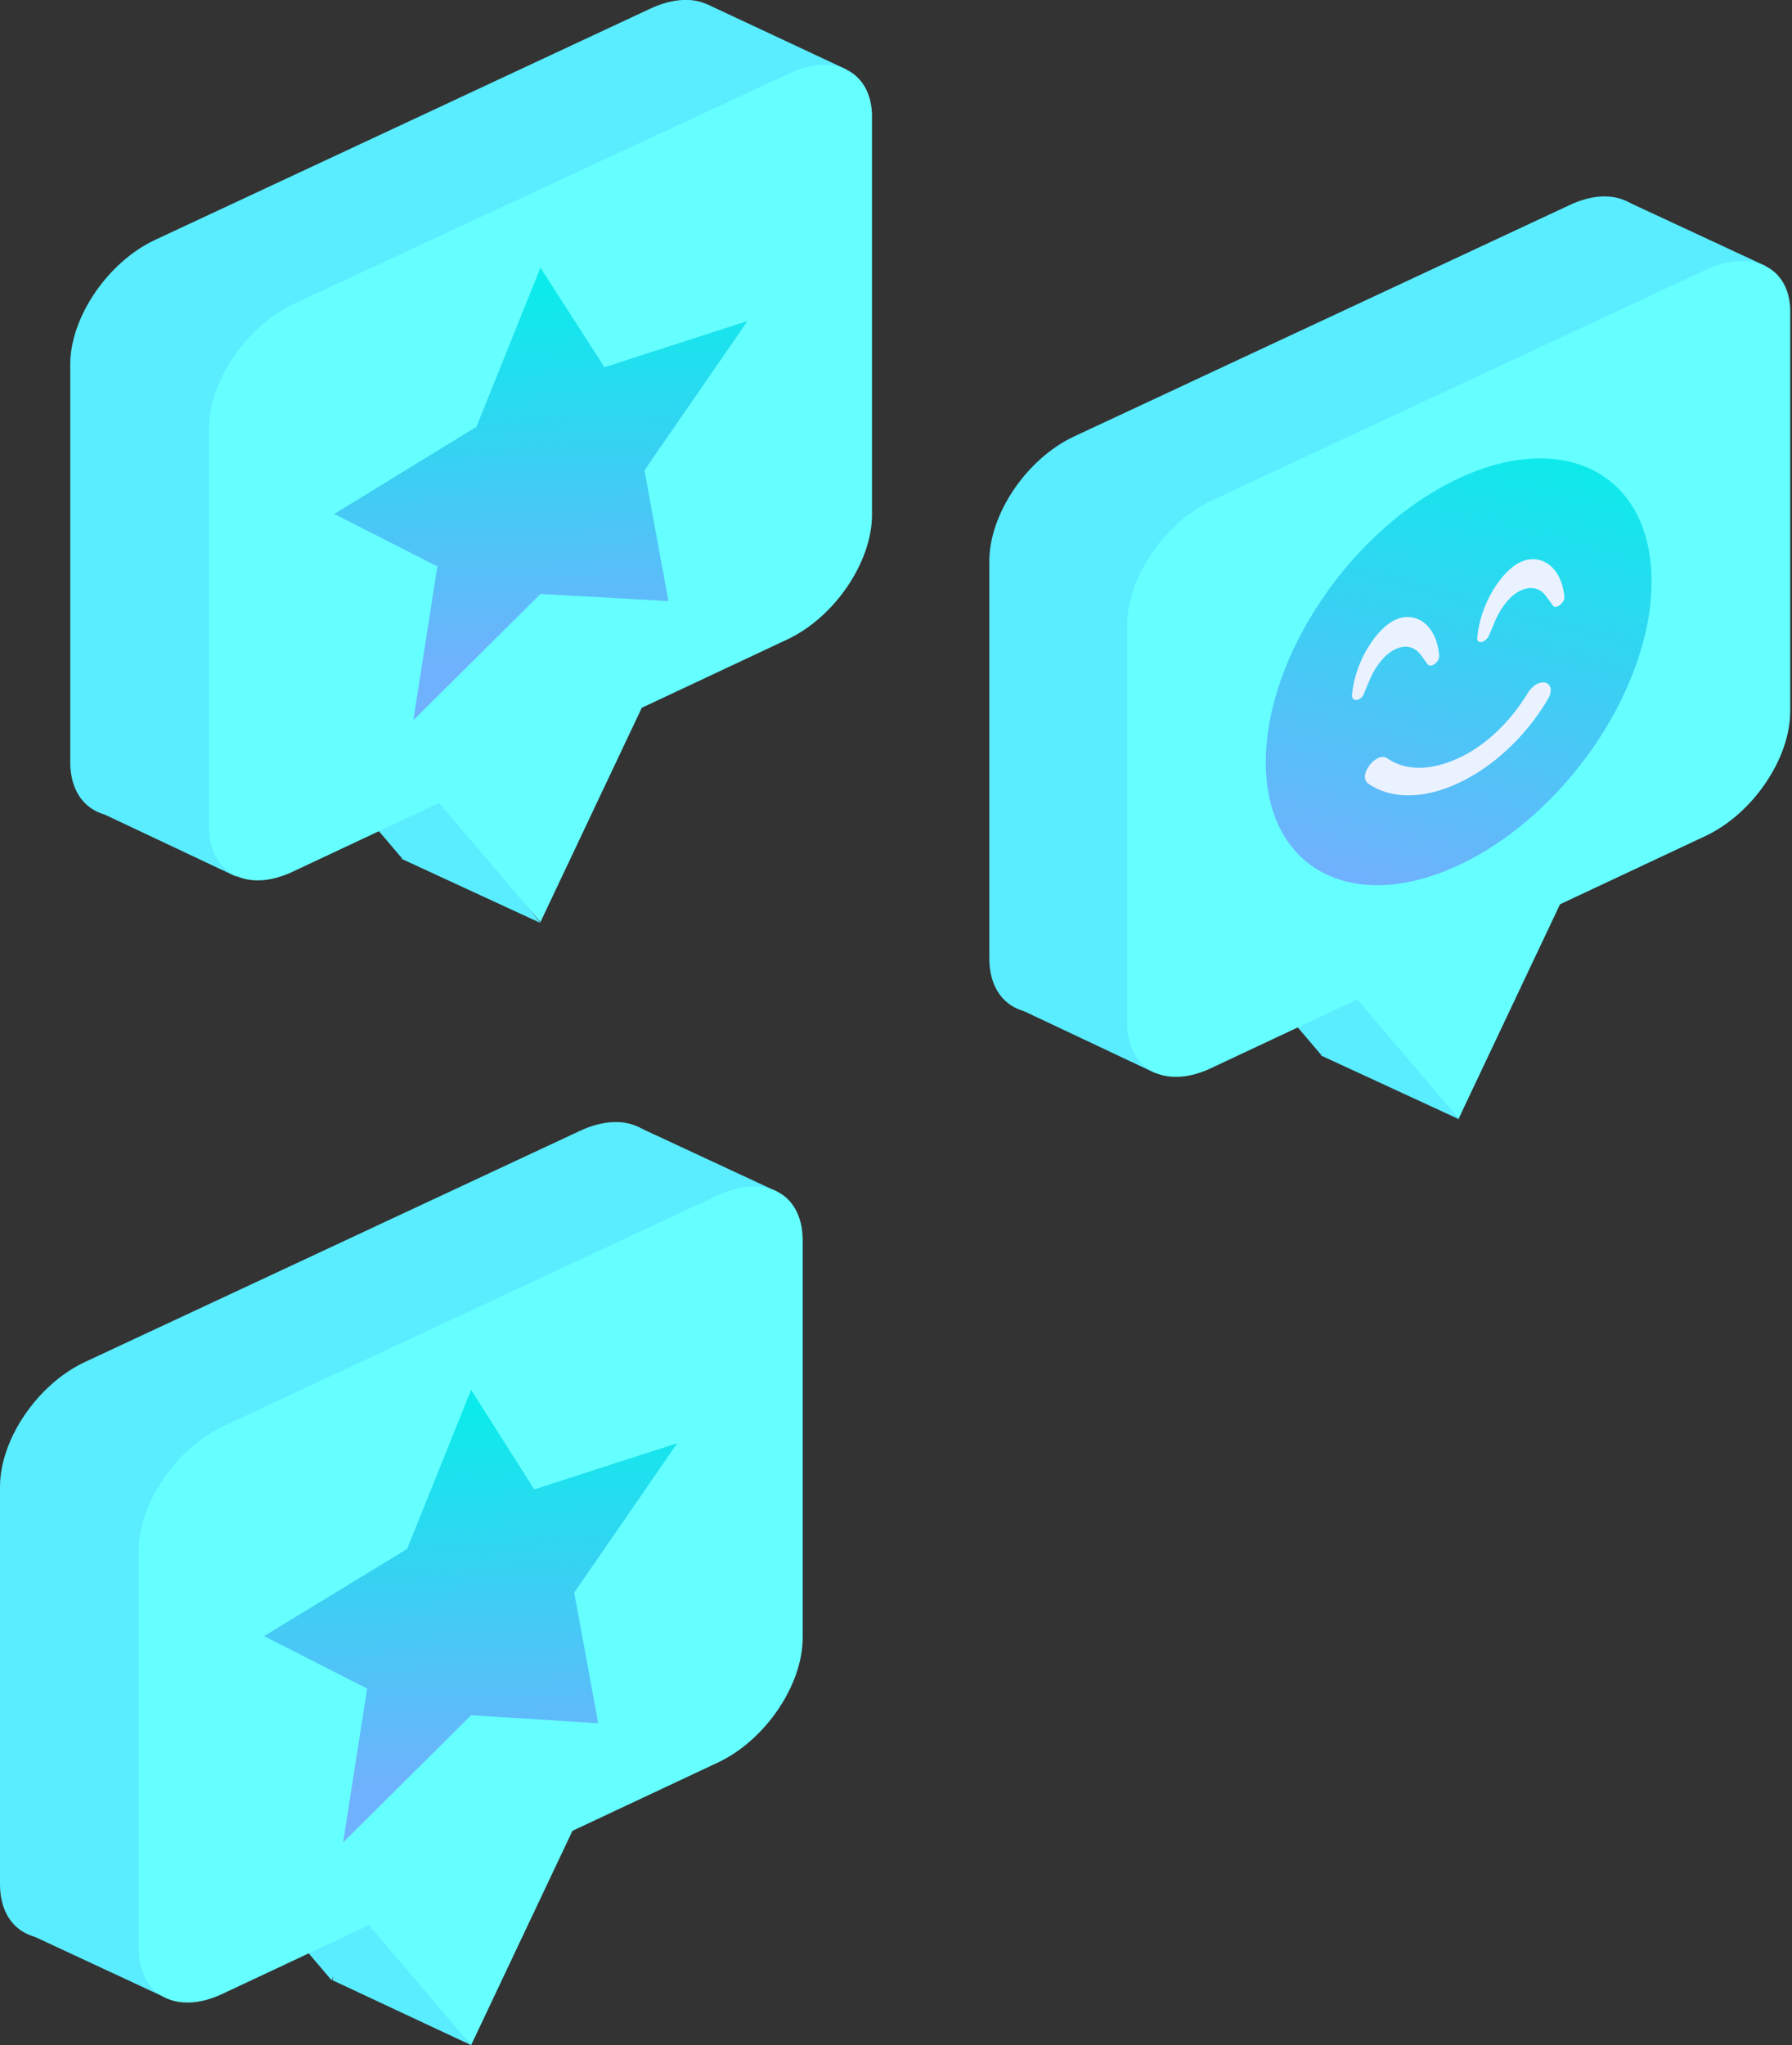 <?xml version="1.0" encoding="utf-8"?>
<!-- Generator: Adobe Illustrator 23.1.1, SVG Export Plug-In . SVG Version: 6.00 Build 0)  -->
<svg version="1.1" id="Layer_1" xmlns="http://www.w3.org/2000/svg" xmlns:xlink="http://www.w3.org/1999/xlink" x="0px" y="0px"
	 viewBox="0 0 201.6 230" style="enable-background:new 0 0 201.6 230;" xml:space="preserve">
<rect x="0" y="0" width="201.6" height="230" fill="#333333" stroke="none"/>
<style type="text/css">
	.st0{fill:#5AECFF;}
	.st1{fill:#66FFFF;}
	.st2{fill:url(#SVGID_1_);}
	.st3{fill:url(#SVGID_2_);}
	.st4{fill:#EBF2FF;}
	.st5{fill:url(#SVGID_3_);}
</style>
<g>
	<g>
		<g>
			<polygon class="st0" points="60.8,103.8 45.2,96.6 47.4,86.7 			"/>
			<path class="st0" d="M73.1,1l-55.7,26c-5.3,2.5-9.5,8.7-9.5,14v44.7c0,5.3,4.3,7.6,9.5,5.1l16.4-7.7l11.4,13.4l11.4-24.1
				l16.4-7.7c5.3-2.5,9.5-8.7,9.5-14V6.1C82.6,0.8,78.4-1.5,73.1,1z"/>
			<polygon class="st0" points="79.6,0.5 95.2,7.8 80.3,13.5 			"/>
			<polygon class="st0" points="10.7,91.1 26.6,98.6 24.8,83.7 			"/>
		</g>
		<path class="st1" d="M88.7,8.3L33,34.2c-5.3,2.5-9.5,8.7-9.5,14v44.7c0,5.3,4.3,7.6,9.5,5.1l16.4-7.7l11.4,13.4l11.4-24.1
			l16.4-7.7c5.3-2.5,9.5-8.7,9.5-14V13.3C98.2,8.1,93.9,5.8,88.7,8.3z"/>
	</g>
	<linearGradient id="SVGID_1_" gradientUnits="userSpaceOnUse" x1="60.243" y1="32.591" x2="61.932" y2="74.405">
		<stop  offset="1.688994e-04" style="stop-color:#0CEBEB"/>
		<stop  offset="1" style="stop-color:#6FB1FC"/>
	</linearGradient>
	<polygon class="st2" points="60.8,30.1 68,41.3 84.1,36.1 72.5,52.9 75.2,67.6 60.8,66.8 46.5,81 49.2,63.7 37.6,57.8 53.6,48 	"/>
</g>
<g>
	<g>
		<g>
			<polygon class="st0" points="164.2,125.9 148.6,118.7 150.8,108.8 			"/>
			<path class="st0" d="M176.5,23.1l-55.7,26c-5.3,2.5-9.5,8.7-9.5,14v44.7c0,5.3,4.3,7.6,9.5,5.1l16.4-7.7l11.4,13.4l11.4-24.1
				l16.4-7.7c5.3-2.5,9.5-8.7,9.5-14V28.2C186,22.9,181.7,20.6,176.5,23.1z"/>
			<polygon class="st0" points="182.9,22.6 198.6,29.9 183.7,35.6 			"/>
			<polygon class="st0" points="114.1,113.2 130,120.7 128.1,105.8 			"/>
		</g>
		<path class="st1" d="M192,30.3l-55.7,26c-5.3,2.5-9.5,8.7-9.5,14V115c0,5.3,4.3,7.6,9.5,5.1l16.4-7.7l11.4,13.4l11.4-24.1
			l16.4-7.7c5.3-2.5,9.5-8.7,9.5-14V35.4C201.6,30.2,197.3,27.9,192,30.3z"/>
	</g>
	<g>
		<linearGradient id="SVGID_2_" gradientUnits="userSpaceOnUse" x1="170.839" y1="49.474" x2="157.746" y2="99.735">
			<stop  offset="1.688994e-04" style="stop-color:#0CEBEB"/>
			<stop  offset="1" style="stop-color:#6FB1FC"/>
		</linearGradient>
		<path class="st3" d="M164.1,53.8c-12,5.6-21.7,19.9-21.7,31.9s9.7,17.2,21.7,11.6c12-5.6,21.7-19.9,21.7-31.9
			S176.1,48.2,164.1,53.8z"/>
		<path class="st4" d="M152.1,78.2c0.3-3.8,2.8-7.6,4.9-8.5c2.1-1,4.6,0.4,4.9,4c0.1,0.7-0.9,1.5-1.3,1l-0.8-1.1
			c-0.7-0.9-1.7-1.1-2.8-0.6s-2.1,1.7-2.8,3.2l-0.8,1.9C153.1,78.8,152.1,79,152.1,78.2z"/>
		<path class="st4" d="M174.1,78.7c-2.5,4.2-6.2,7.6-10.1,9.4s-7.6,1.8-10.1,0c-1.2-0.9,1-3.7,2.2-2.8c2,1.4,4.8,1.4,7.9,0
			c3.1-1.4,5.9-4.1,7.9-7.4C173.2,75.9,175.3,76.7,174.1,78.7L174.1,78.7z"/>
		<path class="st4" d="M174.7,68.1l-0.8-1.1c-0.7-0.9-1.7-1.1-2.8-0.6s-2.1,1.7-2.8,3.2l-0.8,1.9c-0.4,0.8-1.4,1-1.3,0.2
			c0.3-3.8,2.8-7.6,4.9-8.5c2.1-1,4.6,0.4,4.9,4C176,67.8,175,68.6,174.7,68.1L174.7,68.1z"/>
	</g>
</g>
<g>
	<g>
		<g>
			<polygon class="st0" points="53,230 37.4,222.7 39.6,212.9 			"/>
			<path class="st0" d="M65.2,127.2l-55.7,26c-5.3,2.5-9.5,8.7-9.5,14v44.7c0,5.3,4.3,7.6,9.5,5.1l16.4-7.7l11.4,13.4l11.4-24.1
				l16.4-7.7c5.3-2.5,9.5-8.7,9.5-14v-44.7C74.8,127,70.5,124.7,65.2,127.2z"/>
			<polygon class="st0" points="71.7,126.7 87.4,134 72.5,139.7 			"/>
			<polygon class="st0" points="2.8,217.3 18.7,224.7 16.9,209.9 			"/>
		</g>
		<path class="st1" d="M80.8,134.4l-55.7,26c-5.3,2.5-9.5,8.7-9.5,14v44.7c0,5.3,4.3,7.6,9.5,5.1l16.4-7.7L53,230l11.4-24.1
			l16.4-7.7c5.3-2.5,9.5-8.7,9.5-14v-44.7C90.3,134.2,86.1,132,80.8,134.4z"/>
	</g>
	<linearGradient id="SVGID_3_" gradientUnits="userSpaceOnUse" x1="52.373" y1="158.764" x2="54.062" y2="200.578">
		<stop  offset="1.688994e-04" style="stop-color:#0CEBEB"/>
		<stop  offset="1" style="stop-color:#6FB1FC"/>
	</linearGradient>
	<polygon class="st5" points="53,156.3 60.1,167.5 76.2,162.3 64.6,179.1 67.3,193.8 53,192.9 38.6,207.2 41.3,189.9 29.7,184 
		45.8,174.2 	"/>
</g>
</svg>
